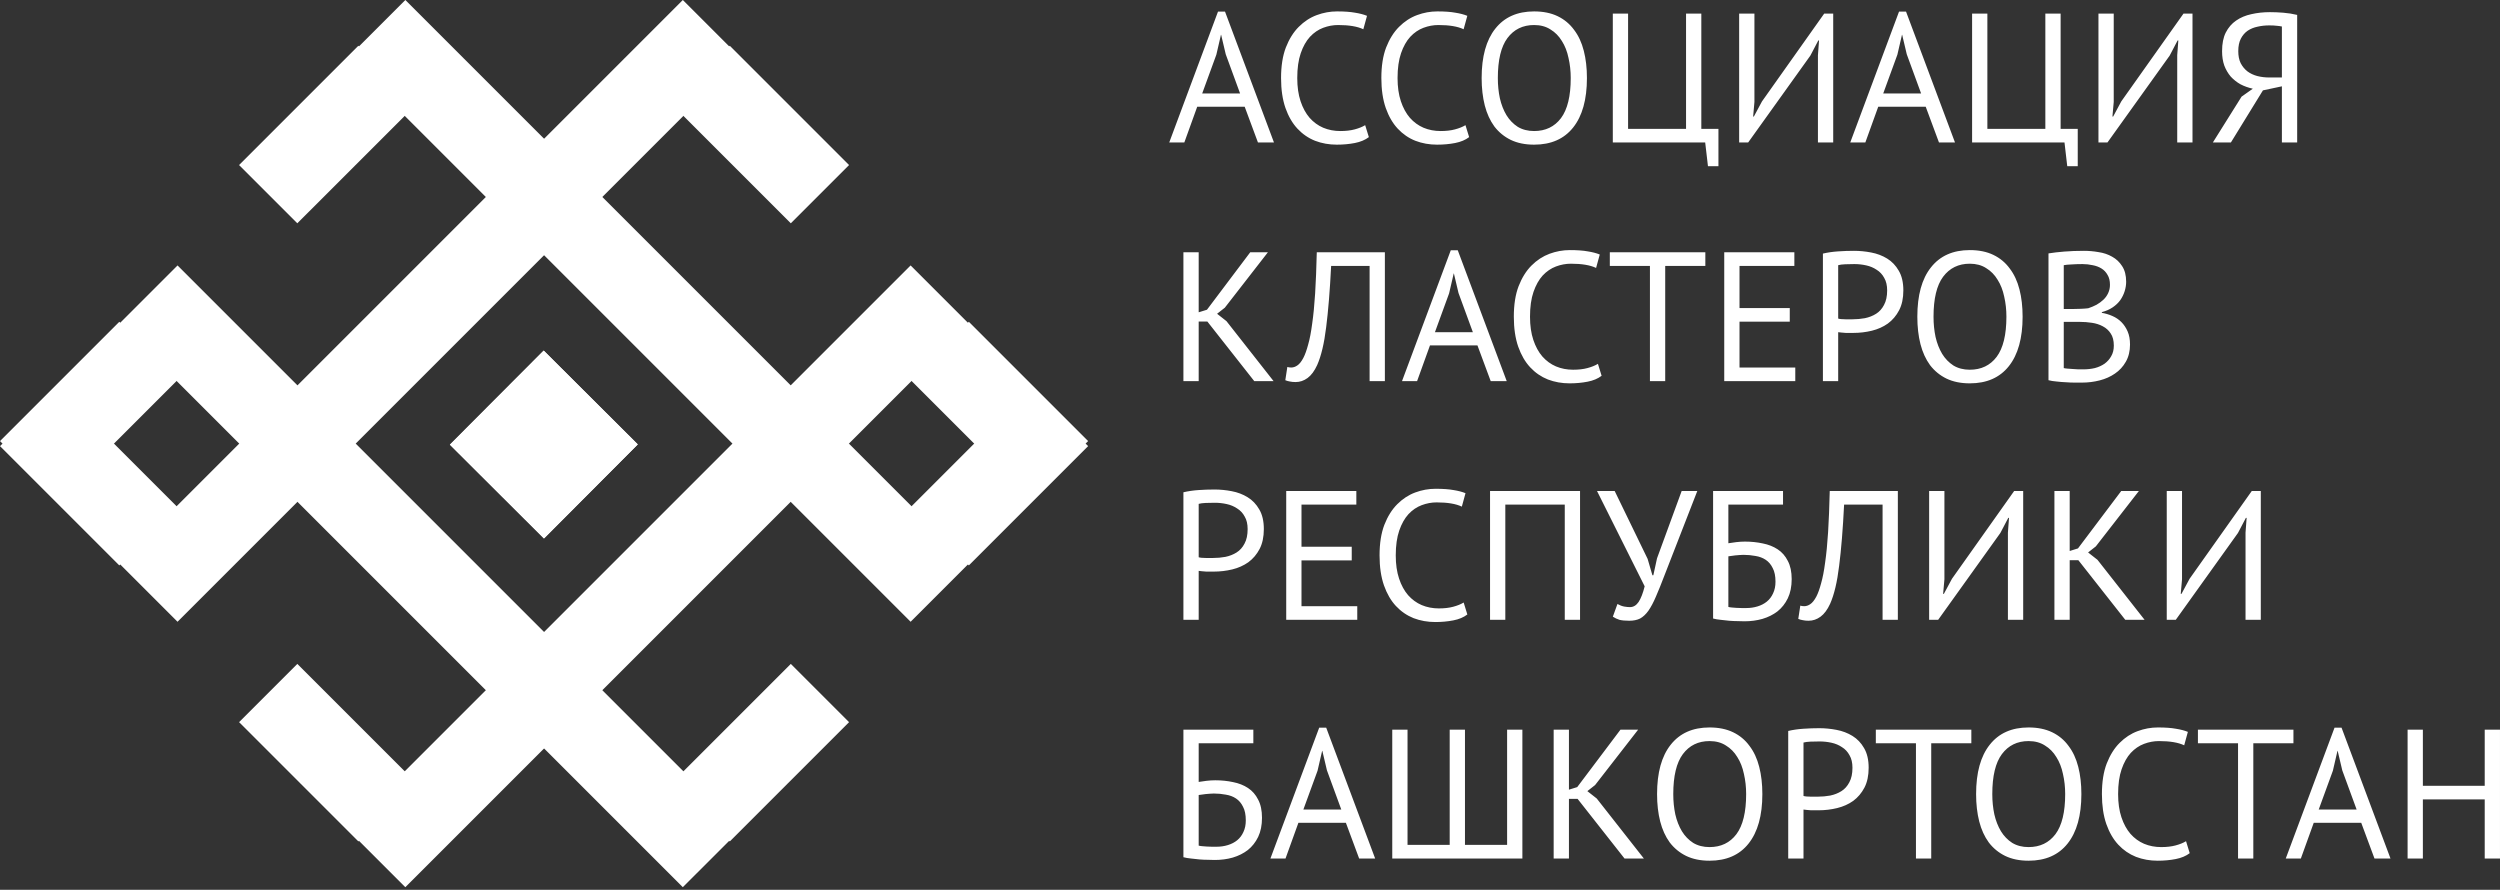 <?xml version="1.0" encoding="UTF-8"?> <svg xmlns="http://www.w3.org/2000/svg" width="236" height="84" viewBox="0 0 236 84" fill="none"><rect x="0" y="0" width="236" height="84" fill="#333333" stroke="none"/><path fill-rule="evenodd" clip-rule="evenodd" d="M64.457 83.751L11.261 30.555L16.759 25.057L69.955 78.254L64.457 83.751Z" fill="white"></path><path fill-rule="evenodd" clip-rule="evenodd" d="M0 41.637L11.26 30.377L16.758 35.875L5.498 47.135L0 41.637Z" fill="white"></path><path fill-rule="evenodd" clip-rule="evenodd" d="M80.151 68.171L68.891 79.431L63.393 73.933L74.653 62.673L80.151 68.171Z" fill="white"></path><path fill-rule="evenodd" clip-rule="evenodd" d="M38.263 83.752L91.459 30.555L85.962 25.057L32.765 78.254L38.263 83.752Z" fill="white"></path><path fill-rule="evenodd" clip-rule="evenodd" d="M102.719 41.637L91.459 30.377L85.962 35.874L97.222 47.135L102.719 41.637Z" fill="white"></path><path fill-rule="evenodd" clip-rule="evenodd" d="M22.57 68.171L33.83 79.431L39.328 73.933L28.068 62.673L22.57 68.171Z" fill="white"></path><path fill-rule="evenodd" clip-rule="evenodd" d="M64.457 0L11.26 53.197L16.758 58.695L69.954 5.498L64.457 0Z" fill="white"></path><path fill-rule="evenodd" clip-rule="evenodd" d="M-0 42.115L11.26 53.375L16.758 47.877L5.498 36.617L-0 42.115Z" fill="white"></path><path fill-rule="evenodd" clip-rule="evenodd" d="M80.151 15.581L68.891 4.321L63.393 9.819L74.653 21.079L80.151 15.581Z" fill="white"></path><path fill-rule="evenodd" clip-rule="evenodd" d="M38.264 0L91.46 53.197L85.963 58.695L32.766 5.498L38.264 0Z" fill="white"></path><path fill-rule="evenodd" clip-rule="evenodd" d="M102.719 42.114L91.459 53.374L85.962 47.877L97.222 36.617L102.719 42.114Z" fill="white"></path><path fill-rule="evenodd" clip-rule="evenodd" d="M22.568 15.581L33.828 4.321L39.326 9.819L28.066 21.079L22.568 15.581Z" fill="white"></path><path d="M51.324 33.098L42.471 41.977L51.351 50.83L60.204 41.951L51.324 33.098Z" fill="white"></path><path fill-rule="evenodd" clip-rule="evenodd" d="M51.324 33.098L60.204 41.951L51.351 50.83L42.471 41.977L51.324 33.098Z" fill="white"></path><path d="M117.499 10.077H113.017L111.801 13.448H110.376L114.98 1.094H115.641L120.262 13.448H118.75L117.499 10.077ZM113.486 8.826H117.065L115.71 5.125L115.275 3.284H115.258L114.824 5.16L113.486 8.826ZM129.22 12.944C128.872 13.21 128.432 13.396 127.899 13.5C127.366 13.604 126.799 13.656 126.196 13.656C125.467 13.656 124.784 13.535 124.146 13.291C123.509 13.037 122.953 12.654 122.479 12.145C122.003 11.635 121.627 10.986 121.349 10.199C121.071 9.399 120.932 8.455 120.932 7.367C120.932 6.232 121.083 5.27 121.384 4.483C121.696 3.683 122.102 3.035 122.6 2.537C123.109 2.027 123.677 1.656 124.303 1.425C124.928 1.193 125.565 1.077 126.214 1.077C126.909 1.077 127.476 1.118 127.917 1.199C128.357 1.268 128.733 1.367 129.046 1.494L128.698 2.762C128.142 2.496 127.349 2.363 126.318 2.363C125.843 2.363 125.374 2.45 124.911 2.623C124.447 2.797 124.031 3.081 123.66 3.475C123.301 3.869 123.011 4.384 122.791 5.021C122.571 5.658 122.461 6.44 122.461 7.367C122.461 8.201 122.565 8.93 122.774 9.556C122.982 10.181 123.266 10.703 123.625 11.12C123.996 11.537 124.424 11.849 124.911 12.058C125.409 12.266 125.947 12.37 126.526 12.37C127.048 12.37 127.499 12.318 127.882 12.214C128.276 12.11 128.606 11.977 128.872 11.815L129.22 12.944ZM138.687 12.944C138.34 13.21 137.9 13.396 137.367 13.5C136.834 13.604 136.266 13.656 135.664 13.656C134.934 13.656 134.251 13.535 133.614 13.291C132.977 13.037 132.421 12.654 131.946 12.145C131.471 11.635 131.095 10.986 130.817 10.199C130.539 9.399 130.4 8.455 130.4 7.367C130.4 6.232 130.55 5.27 130.851 4.483C131.164 3.683 131.57 3.035 132.068 2.537C132.577 2.027 133.145 1.656 133.771 1.425C134.396 1.193 135.033 1.077 135.682 1.077C136.376 1.077 136.944 1.118 137.384 1.199C137.824 1.268 138.201 1.367 138.514 1.494L138.166 2.762C137.61 2.496 136.817 2.363 135.786 2.363C135.311 2.363 134.842 2.45 134.378 2.623C133.915 2.797 133.498 3.081 133.128 3.475C132.768 3.869 132.479 4.384 132.259 5.021C132.039 5.658 131.929 6.44 131.929 7.367C131.929 8.201 132.033 8.93 132.242 9.556C132.45 10.181 132.734 10.703 133.093 11.12C133.464 11.537 133.892 11.849 134.378 12.058C134.877 12.266 135.415 12.37 135.994 12.37C136.516 12.37 136.967 12.318 137.349 12.214C137.744 12.11 138.074 11.977 138.34 11.815L138.687 12.944ZM139.867 7.367C139.867 5.34 140.296 3.788 141.153 2.71C142.01 1.622 143.232 1.077 144.819 1.077C145.676 1.077 146.418 1.228 147.043 1.529C147.668 1.83 148.184 2.259 148.59 2.815C149.006 3.359 149.313 4.019 149.51 4.795C149.707 5.56 149.806 6.417 149.806 7.367C149.806 9.394 149.371 10.952 148.503 12.04C147.645 13.118 146.418 13.656 144.819 13.656C143.974 13.656 143.238 13.506 142.612 13.204C141.999 12.903 141.483 12.481 141.066 11.936C140.661 11.38 140.36 10.72 140.163 9.956C139.966 9.179 139.867 8.317 139.867 7.367ZM141.396 7.367C141.396 8.038 141.46 8.676 141.588 9.278C141.726 9.88 141.935 10.413 142.213 10.876C142.491 11.328 142.844 11.693 143.273 11.971C143.713 12.237 144.228 12.37 144.819 12.37C145.896 12.37 146.742 11.965 147.356 11.154C147.97 10.332 148.277 9.069 148.277 7.367C148.277 6.706 148.207 6.075 148.068 5.473C147.941 4.859 147.732 4.326 147.443 3.874C147.165 3.411 146.805 3.046 146.365 2.78C145.937 2.502 145.422 2.363 144.819 2.363C143.754 2.363 142.914 2.774 142.3 3.596C141.698 4.407 141.396 5.664 141.396 7.367ZM162.221 15.689H161.231L160.97 13.448H152.249V1.286H153.691V12.162H159.163V1.286H160.605V12.162H162.221V15.689ZM171.613 5.212L171.717 3.822H171.647L170.9 5.247L165.028 13.448H164.176V1.286H165.618V9.625L165.497 10.998H165.566L166.331 9.573L172.203 1.286H173.055V13.448H171.613V5.212ZM181.788 10.077H177.305L176.089 13.448H174.664L179.269 1.094H179.929L184.551 13.448H183.039L181.788 10.077ZM177.775 8.826H181.354L179.999 5.125L179.564 3.284H179.547L179.113 5.16L177.775 8.826ZM196.139 15.689H195.148L194.888 13.448H186.166V1.286H187.608V12.162H193.081V1.286H194.523V12.162H196.139V15.689ZM205.53 5.212L205.634 3.822H205.565L204.818 5.247L198.945 13.448H198.094V1.286H199.536V9.625L199.414 10.998H199.484L200.248 9.573L206.121 1.286H206.972V13.448H205.53V5.212ZM216.853 13.448H215.411V8.149L213.621 8.531L210.598 13.448H208.895L211.605 9.122L212.665 8.374C212.248 8.282 211.86 8.143 211.501 7.957C211.154 7.761 210.847 7.517 210.58 7.228C210.325 6.927 210.123 6.579 209.972 6.185C209.833 5.791 209.764 5.34 209.764 4.83C209.764 4.123 209.879 3.538 210.111 3.075C210.355 2.6 210.679 2.224 211.084 1.946C211.501 1.656 211.982 1.454 212.526 1.338C213.082 1.21 213.667 1.147 214.281 1.147C214.675 1.147 215.092 1.164 215.532 1.199C215.984 1.234 216.424 1.303 216.853 1.407V13.448ZM214.212 2.398C213.829 2.398 213.464 2.438 213.117 2.519C212.77 2.589 212.457 2.716 212.179 2.901C211.912 3.087 211.698 3.336 211.536 3.649C211.374 3.961 211.293 4.355 211.293 4.83C211.293 5.27 211.368 5.647 211.518 5.959C211.681 6.272 211.895 6.533 212.161 6.741C212.428 6.938 212.735 7.083 213.082 7.176C213.441 7.268 213.823 7.315 214.229 7.315H215.411V2.502C215.248 2.467 215.08 2.444 214.907 2.432C214.733 2.409 214.501 2.398 214.212 2.398ZM113.972 30.35H113.156V35.979H111.714V23.817H113.156V29.481L113.938 29.238L118.02 23.817H119.688L115.623 29.047L114.893 29.62L115.779 30.316L120.227 35.979H118.403L113.972 30.35ZM129.29 25.103H125.659C125.543 27.419 125.387 29.348 125.19 30.889C125.004 32.418 124.721 33.61 124.338 34.468C124.084 35.024 123.782 35.429 123.435 35.684C123.087 35.939 122.711 36.066 122.306 36.066C122.097 36.066 121.917 36.049 121.767 36.014C121.617 35.991 121.471 35.951 121.333 35.892L121.524 34.642C121.64 34.676 121.761 34.694 121.889 34.694C122.086 34.694 122.277 34.63 122.462 34.503C122.659 34.375 122.85 34.138 123.035 33.79C123.198 33.477 123.348 33.06 123.487 32.539C123.638 32.018 123.765 31.358 123.869 30.559C123.985 29.759 124.078 28.81 124.148 27.709C124.217 26.597 124.269 25.3 124.304 23.817H130.732V35.979H129.29V25.103ZM139.472 32.608H134.989L133.773 35.979H132.349L136.953 23.626H137.613L142.235 35.979H140.723L139.472 32.608ZM135.458 31.358H139.038L137.682 27.657L137.248 25.816H137.231L136.796 27.692L135.458 31.358ZM151.192 35.475C150.845 35.742 150.405 35.928 149.872 36.031C149.339 36.136 148.771 36.188 148.169 36.188C147.439 36.188 146.756 36.066 146.119 35.823C145.482 35.568 144.926 35.186 144.451 34.676C143.976 34.167 143.6 33.518 143.321 32.73C143.044 31.931 142.905 30.987 142.905 29.898C142.905 28.763 143.055 27.802 143.357 27.014C143.669 26.215 144.074 25.566 144.573 25.068C145.082 24.558 145.65 24.188 146.275 23.956C146.901 23.725 147.538 23.609 148.187 23.609C148.881 23.609 149.449 23.649 149.889 23.731C150.329 23.8 150.705 23.898 151.018 24.026L150.671 25.294C150.115 25.027 149.322 24.894 148.291 24.894C147.816 24.894 147.347 24.981 146.884 25.155C146.42 25.329 146.003 25.613 145.632 26.006C145.273 26.4 144.984 26.916 144.763 27.552C144.543 28.19 144.433 28.971 144.433 29.898C144.433 30.732 144.538 31.462 144.746 32.088C144.955 32.713 145.239 33.234 145.598 33.651C145.968 34.068 146.397 34.381 146.884 34.589C147.381 34.798 147.92 34.902 148.499 34.902C149.02 34.902 149.472 34.85 149.855 34.746C150.248 34.642 150.578 34.508 150.845 34.346L151.192 35.475ZM160.984 25.103H157.196V35.979H155.754V25.103H151.967V23.817H160.984V25.103ZM162.768 23.817H169.388V25.103H164.21V29.082H168.954V30.367H164.21V34.694H169.475V35.979H162.768V23.817ZM172.083 23.939C172.523 23.835 172.998 23.765 173.508 23.731C174.017 23.695 174.521 23.678 175.019 23.678C175.552 23.678 176.091 23.731 176.635 23.835C177.191 23.939 177.695 24.13 178.147 24.408C178.599 24.686 178.963 25.068 179.242 25.555C179.531 26.041 179.676 26.661 179.676 27.414C179.676 28.155 179.542 28.781 179.276 29.29C179.01 29.8 178.656 30.217 178.216 30.541C177.776 30.854 177.272 31.079 176.705 31.219C176.137 31.358 175.552 31.427 174.95 31.427C174.892 31.427 174.793 31.427 174.655 31.427C174.527 31.427 174.388 31.427 174.237 31.427C174.099 31.416 173.96 31.404 173.82 31.392C173.681 31.381 173.583 31.369 173.525 31.358V35.979H172.083V23.939ZM175.054 24.929C174.753 24.929 174.463 24.935 174.186 24.947C173.907 24.958 173.687 24.987 173.525 25.034V30.072C173.583 30.096 173.676 30.113 173.803 30.124C173.93 30.124 174.064 30.13 174.203 30.142C174.342 30.142 174.475 30.142 174.603 30.142C174.73 30.142 174.823 30.142 174.88 30.142C175.274 30.142 175.662 30.107 176.045 30.037C176.438 29.956 176.791 29.817 177.104 29.62C177.417 29.423 177.666 29.145 177.851 28.787C178.048 28.427 178.147 27.97 178.147 27.414C178.147 26.939 178.054 26.545 177.869 26.232C177.695 25.908 177.457 25.653 177.157 25.468C176.867 25.271 176.537 25.132 176.166 25.051C175.795 24.97 175.425 24.929 175.054 24.929ZM180.996 29.898C180.996 27.871 181.424 26.319 182.282 25.242C183.139 24.153 184.361 23.609 185.948 23.609C186.805 23.609 187.546 23.759 188.172 24.061C188.797 24.361 189.313 24.79 189.718 25.346C190.135 25.89 190.442 26.551 190.639 27.327C190.836 28.091 190.934 28.948 190.934 29.898C190.934 31.925 190.5 33.483 189.631 34.572C188.774 35.649 187.546 36.188 185.948 36.188C185.102 36.188 184.367 36.038 183.741 35.736C183.127 35.435 182.612 35.012 182.195 34.468C181.79 33.912 181.488 33.252 181.291 32.487C181.094 31.711 180.996 30.848 180.996 29.898ZM182.525 29.898C182.525 30.57 182.589 31.207 182.716 31.809C182.855 32.412 183.064 32.944 183.342 33.408C183.619 33.86 183.973 34.224 184.401 34.503C184.841 34.769 185.357 34.902 185.948 34.902C187.025 34.902 187.871 34.497 188.484 33.686C189.098 32.864 189.405 31.601 189.405 29.898C189.405 29.238 189.336 28.607 189.197 28.005C189.07 27.391 188.861 26.858 188.571 26.406C188.294 25.943 187.934 25.578 187.494 25.311C187.066 25.034 186.55 24.894 185.948 24.894C184.882 24.894 184.042 25.306 183.428 26.128C182.826 26.939 182.525 28.195 182.525 29.898ZM200.709 26.597C200.709 26.887 200.663 27.182 200.57 27.483C200.477 27.785 200.338 28.068 200.153 28.335C199.968 28.59 199.73 28.815 199.441 29.012C199.151 29.209 198.809 29.36 198.415 29.464V29.533C198.763 29.591 199.093 29.69 199.406 29.829C199.73 29.968 200.014 30.159 200.257 30.402C200.5 30.646 200.697 30.941 200.848 31.288C200.999 31.636 201.074 32.047 201.074 32.522C201.074 33.147 200.941 33.692 200.674 34.155C200.419 34.607 200.078 34.977 199.649 35.267C199.232 35.556 198.751 35.771 198.207 35.91C197.662 36.049 197.107 36.118 196.539 36.118C196.342 36.118 196.11 36.118 195.844 36.118C195.578 36.118 195.3 36.107 195.01 36.084C194.721 36.072 194.431 36.049 194.141 36.014C193.852 35.991 193.597 35.951 193.377 35.892V23.921C193.805 23.852 194.304 23.794 194.871 23.748C195.439 23.701 196.059 23.678 196.73 23.678C197.182 23.678 197.639 23.719 198.103 23.8C198.578 23.869 199.006 24.014 199.388 24.234C199.771 24.443 200.083 24.738 200.327 25.12C200.582 25.503 200.709 25.995 200.709 26.597ZM196.678 34.867C197.049 34.867 197.408 34.827 197.755 34.746C198.103 34.653 198.41 34.514 198.676 34.329C198.943 34.132 199.151 33.894 199.302 33.617C199.464 33.339 199.545 33.008 199.545 32.626C199.545 32.151 199.447 31.769 199.25 31.479C199.064 31.19 198.815 30.964 198.502 30.802C198.201 30.639 197.859 30.529 197.477 30.472C197.095 30.413 196.713 30.385 196.33 30.385H194.819V34.746C194.9 34.769 195.016 34.786 195.167 34.798C195.317 34.809 195.48 34.821 195.653 34.833C195.827 34.844 196.006 34.856 196.192 34.867C196.377 34.867 196.539 34.867 196.678 34.867ZM195.723 29.169C195.92 29.169 196.157 29.163 196.435 29.151C196.713 29.14 196.945 29.122 197.13 29.099C197.408 29.007 197.668 28.897 197.912 28.769C198.155 28.63 198.369 28.474 198.555 28.3C198.751 28.115 198.902 27.906 199.007 27.675C199.122 27.431 199.18 27.171 199.18 26.892C199.18 26.51 199.105 26.198 198.954 25.954C198.815 25.7 198.624 25.497 198.381 25.346C198.138 25.196 197.859 25.091 197.547 25.034C197.234 24.964 196.916 24.929 196.591 24.929C196.209 24.929 195.856 24.941 195.531 24.964C195.219 24.976 194.981 24.999 194.819 25.034V29.169H195.723ZM111.714 46.471C112.154 46.367 112.629 46.297 113.138 46.262C113.648 46.227 114.152 46.21 114.65 46.21C115.183 46.21 115.721 46.262 116.266 46.367C116.822 46.471 117.326 46.661 117.777 46.94C118.229 47.217 118.594 47.6 118.872 48.086C119.162 48.573 119.306 49.192 119.306 49.945C119.306 50.687 119.173 51.312 118.907 51.822C118.64 52.332 118.287 52.749 117.847 53.073C117.407 53.385 116.903 53.611 116.335 53.751C115.768 53.889 115.183 53.959 114.58 53.959C114.522 53.959 114.424 53.959 114.285 53.959C114.158 53.959 114.019 53.959 113.868 53.959C113.729 53.948 113.59 53.935 113.451 53.924C113.312 53.913 113.214 53.901 113.156 53.889V58.511H111.714V46.471ZM114.685 47.461C114.383 47.461 114.094 47.467 113.816 47.478C113.538 47.49 113.318 47.519 113.156 47.565V52.603C113.214 52.627 113.306 52.644 113.434 52.656C113.561 52.656 113.694 52.662 113.833 52.673C113.972 52.673 114.106 52.673 114.233 52.673C114.36 52.673 114.453 52.673 114.511 52.673C114.905 52.673 115.293 52.639 115.675 52.569C116.069 52.488 116.422 52.349 116.735 52.152C117.047 51.955 117.297 51.677 117.482 51.318C117.679 50.959 117.777 50.501 117.777 49.945C117.777 49.471 117.685 49.077 117.499 48.764C117.326 48.439 117.088 48.185 116.787 47.999C116.497 47.803 116.167 47.663 115.797 47.583C115.426 47.501 115.055 47.461 114.685 47.461ZM121.419 46.349H128.039V47.635H122.861V51.613H127.604V52.899H122.861V57.225H128.126V58.511H121.419V46.349ZM138.517 58.007C138.17 58.274 137.73 58.459 137.197 58.563C136.665 58.667 136.097 58.72 135.495 58.72C134.765 58.72 134.081 58.598 133.444 58.355C132.808 58.1 132.252 57.718 131.776 57.208C131.302 56.699 130.925 56.05 130.647 55.262C130.369 54.463 130.23 53.519 130.23 52.43C130.23 51.295 130.381 50.334 130.682 49.546C130.995 48.746 131.4 48.098 131.898 47.6C132.408 47.09 132.975 46.72 133.601 46.488C134.226 46.256 134.863 46.141 135.512 46.141C136.207 46.141 136.775 46.181 137.215 46.262C137.655 46.331 138.031 46.43 138.344 46.557L137.997 47.826C137.441 47.559 136.647 47.426 135.616 47.426C135.141 47.426 134.672 47.513 134.209 47.687C133.745 47.86 133.328 48.144 132.958 48.538C132.599 48.932 132.309 49.447 132.089 50.084C131.869 50.721 131.759 51.503 131.759 52.43C131.759 53.264 131.863 53.994 132.072 54.619C132.28 55.244 132.564 55.766 132.923 56.183C133.294 56.6 133.722 56.912 134.209 57.121C134.707 57.329 135.246 57.434 135.825 57.434C136.346 57.434 136.798 57.382 137.18 57.278C137.574 57.173 137.904 57.04 138.17 56.878L138.517 58.007ZM147.714 47.635H142.102V58.511H140.66V46.349H149.156V58.511H147.714V47.635ZM155.536 52.76L155.987 54.306H156.074L156.422 52.708L158.75 46.349H160.226L157.151 54.254C156.838 55.077 156.561 55.766 156.317 56.322C156.086 56.866 155.848 57.312 155.605 57.66C155.362 57.995 155.101 58.239 154.823 58.389C154.545 58.528 154.203 58.598 153.798 58.598C153.416 58.598 153.109 58.569 152.877 58.511C152.657 58.441 152.449 58.343 152.252 58.215L152.686 57.017C152.918 57.144 153.132 57.225 153.329 57.26C153.526 57.295 153.705 57.312 153.867 57.312C154.192 57.312 154.464 57.15 154.684 56.826C154.904 56.49 155.096 55.997 155.257 55.349L150.757 46.349H152.425L155.536 52.76ZM161.716 46.349H168.318V47.635H163.158V51.283C163.355 51.248 163.598 51.214 163.888 51.179C164.177 51.144 164.456 51.127 164.722 51.127C165.313 51.127 165.875 51.185 166.407 51.3C166.94 51.405 167.409 51.59 167.814 51.857C168.22 52.123 168.539 52.488 168.77 52.951C169.013 53.403 169.135 53.976 169.135 54.671C169.135 55.366 169.013 55.969 168.77 56.478C168.527 56.976 168.203 57.388 167.797 57.712C167.392 58.025 166.917 58.262 166.372 58.424C165.839 58.575 165.278 58.65 164.687 58.65C164.49 58.65 164.264 58.644 164.01 58.633C163.767 58.633 163.506 58.621 163.228 58.598C162.961 58.575 162.695 58.546 162.428 58.511C162.174 58.488 161.936 58.447 161.716 58.389V46.349ZM164.861 57.399C165.232 57.399 165.585 57.347 165.921 57.242C166.257 57.139 166.546 56.988 166.789 56.791C167.044 56.582 167.241 56.322 167.38 56.009C167.531 55.696 167.606 55.331 167.606 54.914C167.606 54.381 167.519 53.953 167.345 53.629C167.183 53.293 166.963 53.032 166.685 52.847C166.407 52.662 166.083 52.54 165.712 52.482C165.353 52.413 164.977 52.378 164.583 52.378C164.479 52.378 164.357 52.383 164.218 52.395C164.079 52.407 163.94 52.419 163.801 52.43C163.662 52.442 163.535 52.459 163.419 52.482C163.303 52.493 163.216 52.505 163.158 52.517V57.295C163.239 57.318 163.344 57.335 163.471 57.347C163.61 57.359 163.755 57.37 163.905 57.382C164.067 57.393 164.23 57.399 164.392 57.399C164.554 57.399 164.71 57.399 164.861 57.399ZM177.715 47.635H174.083C173.968 49.951 173.811 51.88 173.614 53.42C173.429 54.949 173.145 56.142 172.763 56.999C172.508 57.555 172.207 57.961 171.86 58.215C171.512 58.471 171.135 58.598 170.73 58.598C170.522 58.598 170.342 58.581 170.192 58.546C170.041 58.523 169.896 58.482 169.757 58.424L169.948 57.173C170.064 57.208 170.186 57.225 170.313 57.225C170.51 57.225 170.701 57.162 170.887 57.034C171.084 56.907 171.274 56.669 171.46 56.322C171.622 56.009 171.773 55.592 171.911 55.071C172.062 54.55 172.19 53.889 172.294 53.09C172.41 52.291 172.502 51.341 172.572 50.241C172.641 49.129 172.693 47.831 172.728 46.349H179.157V58.511H177.715V47.635ZM189.547 50.275L189.651 48.886H189.582L188.835 50.31L182.962 58.511H182.111V46.349H183.553V54.688L183.431 56.061H183.501L184.265 54.637L190.138 46.349H190.989V58.511H189.547V50.275ZM196.196 52.882H195.379V58.511H193.937V46.349H195.379V52.013L196.161 51.77L200.244 46.349H201.912L197.846 51.579L197.116 52.152L198.003 52.847L202.45 58.511H200.626L196.196 52.882ZM211.978 50.275L212.082 48.886H212.012L211.265 50.31L205.393 58.511H204.541V46.349H205.983V54.688L205.862 56.061H205.932L206.696 54.637L212.568 46.349H213.42V58.511H211.978V50.275ZM111.714 68.88H118.316V70.166H113.156V73.815C113.353 73.78 113.596 73.746 113.886 73.71C114.175 73.676 114.453 73.659 114.719 73.659C115.31 73.659 115.872 73.716 116.405 73.832C116.937 73.936 117.407 74.122 117.812 74.388C118.218 74.655 118.536 75.019 118.768 75.483C119.011 75.935 119.132 76.508 119.132 77.203C119.132 77.898 119.011 78.5 118.768 79.01C118.525 79.508 118.2 79.919 117.795 80.244C117.389 80.556 116.914 80.794 116.37 80.956C115.837 81.107 115.275 81.181 114.685 81.181C114.488 81.181 114.262 81.176 114.007 81.164C113.764 81.164 113.503 81.153 113.225 81.13C112.959 81.107 112.693 81.077 112.426 81.043C112.171 81.02 111.934 80.979 111.714 80.921V68.88ZM114.858 79.931C115.229 79.931 115.582 79.878 115.918 79.774C116.254 79.67 116.544 79.519 116.787 79.322C117.042 79.114 117.239 78.853 117.378 78.541C117.528 78.228 117.603 77.863 117.603 77.446C117.603 76.913 117.517 76.485 117.343 76.161C117.181 75.825 116.961 75.564 116.683 75.379C116.405 75.193 116.081 75.072 115.71 75.014C115.351 74.944 114.975 74.909 114.58 74.909C114.476 74.909 114.355 74.915 114.216 74.927C114.076 74.939 113.938 74.95 113.799 74.962C113.66 74.973 113.532 74.99 113.416 75.014C113.3 75.025 113.214 75.037 113.156 75.049V79.826C113.237 79.85 113.341 79.867 113.469 79.878C113.607 79.89 113.752 79.902 113.903 79.913C114.065 79.925 114.227 79.931 114.389 79.931C114.552 79.931 114.708 79.931 114.858 79.931ZM127.052 77.672H122.569L121.353 81.043H119.928L124.533 68.69H125.193L129.814 81.043H128.303L127.052 77.672ZM123.038 76.421H126.618L125.263 72.72L124.828 70.879H124.81L124.377 72.755L123.038 76.421ZM131.429 81.043V68.88H132.871V79.757H136.851V68.88H138.293V79.757H142.271V68.88H143.713V81.043H131.429ZM148.925 75.413H148.108V81.043H146.666V68.88H148.108V74.545L148.89 74.302L152.973 68.88H154.641L150.576 74.11L149.846 74.683L150.732 75.379L155.18 81.043H153.355L148.925 75.413ZM156.427 74.962C156.427 72.934 156.856 71.382 157.713 70.305C158.571 69.217 159.793 68.672 161.379 68.672C162.236 68.672 162.978 68.823 163.603 69.124C164.229 69.425 164.744 69.853 165.149 70.409C165.566 70.954 165.873 71.614 166.07 72.39C166.267 73.154 166.366 74.012 166.366 74.962C166.366 76.989 165.931 78.546 165.063 79.635C164.206 80.713 162.978 81.251 161.379 81.251C160.533 81.251 159.798 81.101 159.173 80.799C158.559 80.498 158.043 80.075 157.626 79.531C157.221 78.975 156.92 78.315 156.723 77.55C156.526 76.774 156.427 75.911 156.427 74.962ZM157.957 74.962C157.957 75.633 158.02 76.271 158.148 76.873C158.287 77.475 158.495 78.008 158.773 78.471C159.051 78.923 159.404 79.288 159.833 79.566C160.273 79.832 160.789 79.965 161.379 79.965C162.457 79.965 163.302 79.56 163.916 78.749C164.53 77.927 164.836 76.664 164.836 74.962C164.836 74.302 164.767 73.67 164.628 73.068C164.501 72.454 164.293 71.921 164.003 71.469C163.725 71.006 163.366 70.641 162.925 70.375C162.497 70.097 161.982 69.958 161.379 69.958C160.313 69.958 159.474 70.369 158.86 71.191C158.258 72.002 157.957 73.259 157.957 74.962ZM168.808 69.002C169.249 68.898 169.723 68.828 170.233 68.794C170.743 68.759 171.246 68.741 171.745 68.741C172.278 68.741 172.816 68.794 173.361 68.898C173.917 69.002 174.42 69.193 174.872 69.471C175.324 69.749 175.689 70.132 175.967 70.618C176.256 71.105 176.401 71.724 176.401 72.477C176.401 73.218 176.268 73.844 176.002 74.353C175.735 74.863 175.382 75.28 174.942 75.605C174.502 75.917 173.997 76.143 173.43 76.282C172.862 76.421 172.278 76.491 171.675 76.491C171.617 76.491 171.519 76.491 171.38 76.491C171.252 76.491 171.113 76.491 170.963 76.491C170.824 76.479 170.685 76.467 170.546 76.456C170.407 76.444 170.309 76.433 170.25 76.421V81.043H168.808V69.002ZM171.779 69.993C171.478 69.993 171.189 69.999 170.911 70.01C170.633 70.022 170.413 70.05 170.25 70.097V75.135C170.309 75.159 170.401 75.176 170.529 75.188C170.656 75.188 170.789 75.193 170.928 75.205C171.067 75.205 171.2 75.205 171.328 75.205C171.455 75.205 171.548 75.205 171.606 75.205C171.999 75.205 172.388 75.17 172.77 75.101C173.164 75.019 173.517 74.88 173.83 74.683C174.143 74.487 174.391 74.209 174.577 73.85C174.773 73.49 174.872 73.033 174.872 72.477C174.872 72.002 174.779 71.608 174.594 71.295C174.42 70.971 174.183 70.716 173.882 70.531C173.592 70.334 173.262 70.195 172.891 70.114C172.521 70.033 172.15 69.993 171.779 69.993ZM186.095 70.166H182.308V81.043H180.866V70.166H177.078V68.88H186.095V70.166ZM186.544 74.962C186.544 72.934 186.973 71.382 187.83 70.305C188.687 69.217 189.909 68.672 191.496 68.672C192.353 68.672 193.094 68.823 193.72 69.124C194.346 69.425 194.861 69.853 195.266 70.409C195.683 70.954 195.99 71.614 196.187 72.39C196.384 73.154 196.482 74.012 196.482 74.962C196.482 76.989 196.048 78.546 195.179 79.635C194.323 80.713 193.094 81.251 191.496 81.251C190.65 81.251 189.915 81.101 189.29 80.799C188.675 80.498 188.16 80.075 187.743 79.531C187.338 78.975 187.036 78.315 186.84 77.55C186.643 76.774 186.544 75.911 186.544 74.962ZM188.073 74.962C188.073 75.633 188.137 76.271 188.265 76.873C188.404 77.475 188.612 78.008 188.89 78.471C189.168 78.923 189.521 79.288 189.95 79.566C190.39 79.832 190.906 79.965 191.496 79.965C192.573 79.965 193.419 79.56 194.033 78.749C194.647 77.927 194.953 76.664 194.953 74.962C194.953 74.302 194.884 73.67 194.745 73.068C194.618 72.454 194.409 71.921 194.12 71.469C193.842 71.006 193.483 70.641 193.042 70.375C192.614 70.097 192.098 69.958 191.496 69.958C190.43 69.958 189.591 70.369 188.977 71.191C188.375 72.002 188.073 73.259 188.073 74.962ZM206.709 80.539C206.362 80.805 205.922 80.991 205.389 81.094C204.856 81.199 204.288 81.251 203.686 81.251C202.956 81.251 202.273 81.13 201.636 80.886C200.999 80.631 200.443 80.249 199.968 79.74C199.493 79.23 199.117 78.582 198.838 77.793C198.561 76.994 198.421 76.051 198.421 74.962C198.421 73.826 198.572 72.865 198.873 72.078C199.186 71.278 199.591 70.629 200.09 70.132C200.599 69.622 201.166 69.251 201.792 69.02C202.418 68.788 203.055 68.672 203.703 68.672C204.398 68.672 204.966 68.713 205.406 68.794C205.846 68.863 206.222 68.962 206.535 69.089L206.188 70.357C205.632 70.091 204.839 69.958 203.807 69.958C203.333 69.958 202.864 70.045 202.4 70.219C201.937 70.392 201.52 70.676 201.149 71.07C200.79 71.464 200.5 71.979 200.28 72.616C200.06 73.253 199.95 74.035 199.95 74.962C199.95 75.795 200.054 76.525 200.263 77.151C200.472 77.776 200.756 78.297 201.115 78.715C201.485 79.132 201.914 79.444 202.4 79.653C202.898 79.861 203.437 79.965 204.016 79.965C204.537 79.965 204.989 79.913 205.371 79.809C205.765 79.705 206.095 79.572 206.362 79.409L206.709 80.539ZM216.501 70.166H212.713V81.043H211.271V70.166H207.484V68.88H216.501V70.166ZM222.9 77.672H218.417L217.201 81.043H215.776L220.381 68.69H221.041L225.662 81.043H224.151L222.9 77.672ZM218.886 76.421H222.466L221.11 72.72L220.676 70.879H220.658L220.224 72.755L218.886 76.421ZM234.557 75.465H228.719V81.043H227.277V68.88H228.719V74.18H234.557V68.88H235.999V81.043H234.557V75.465Z" fill="white"></path></svg> 